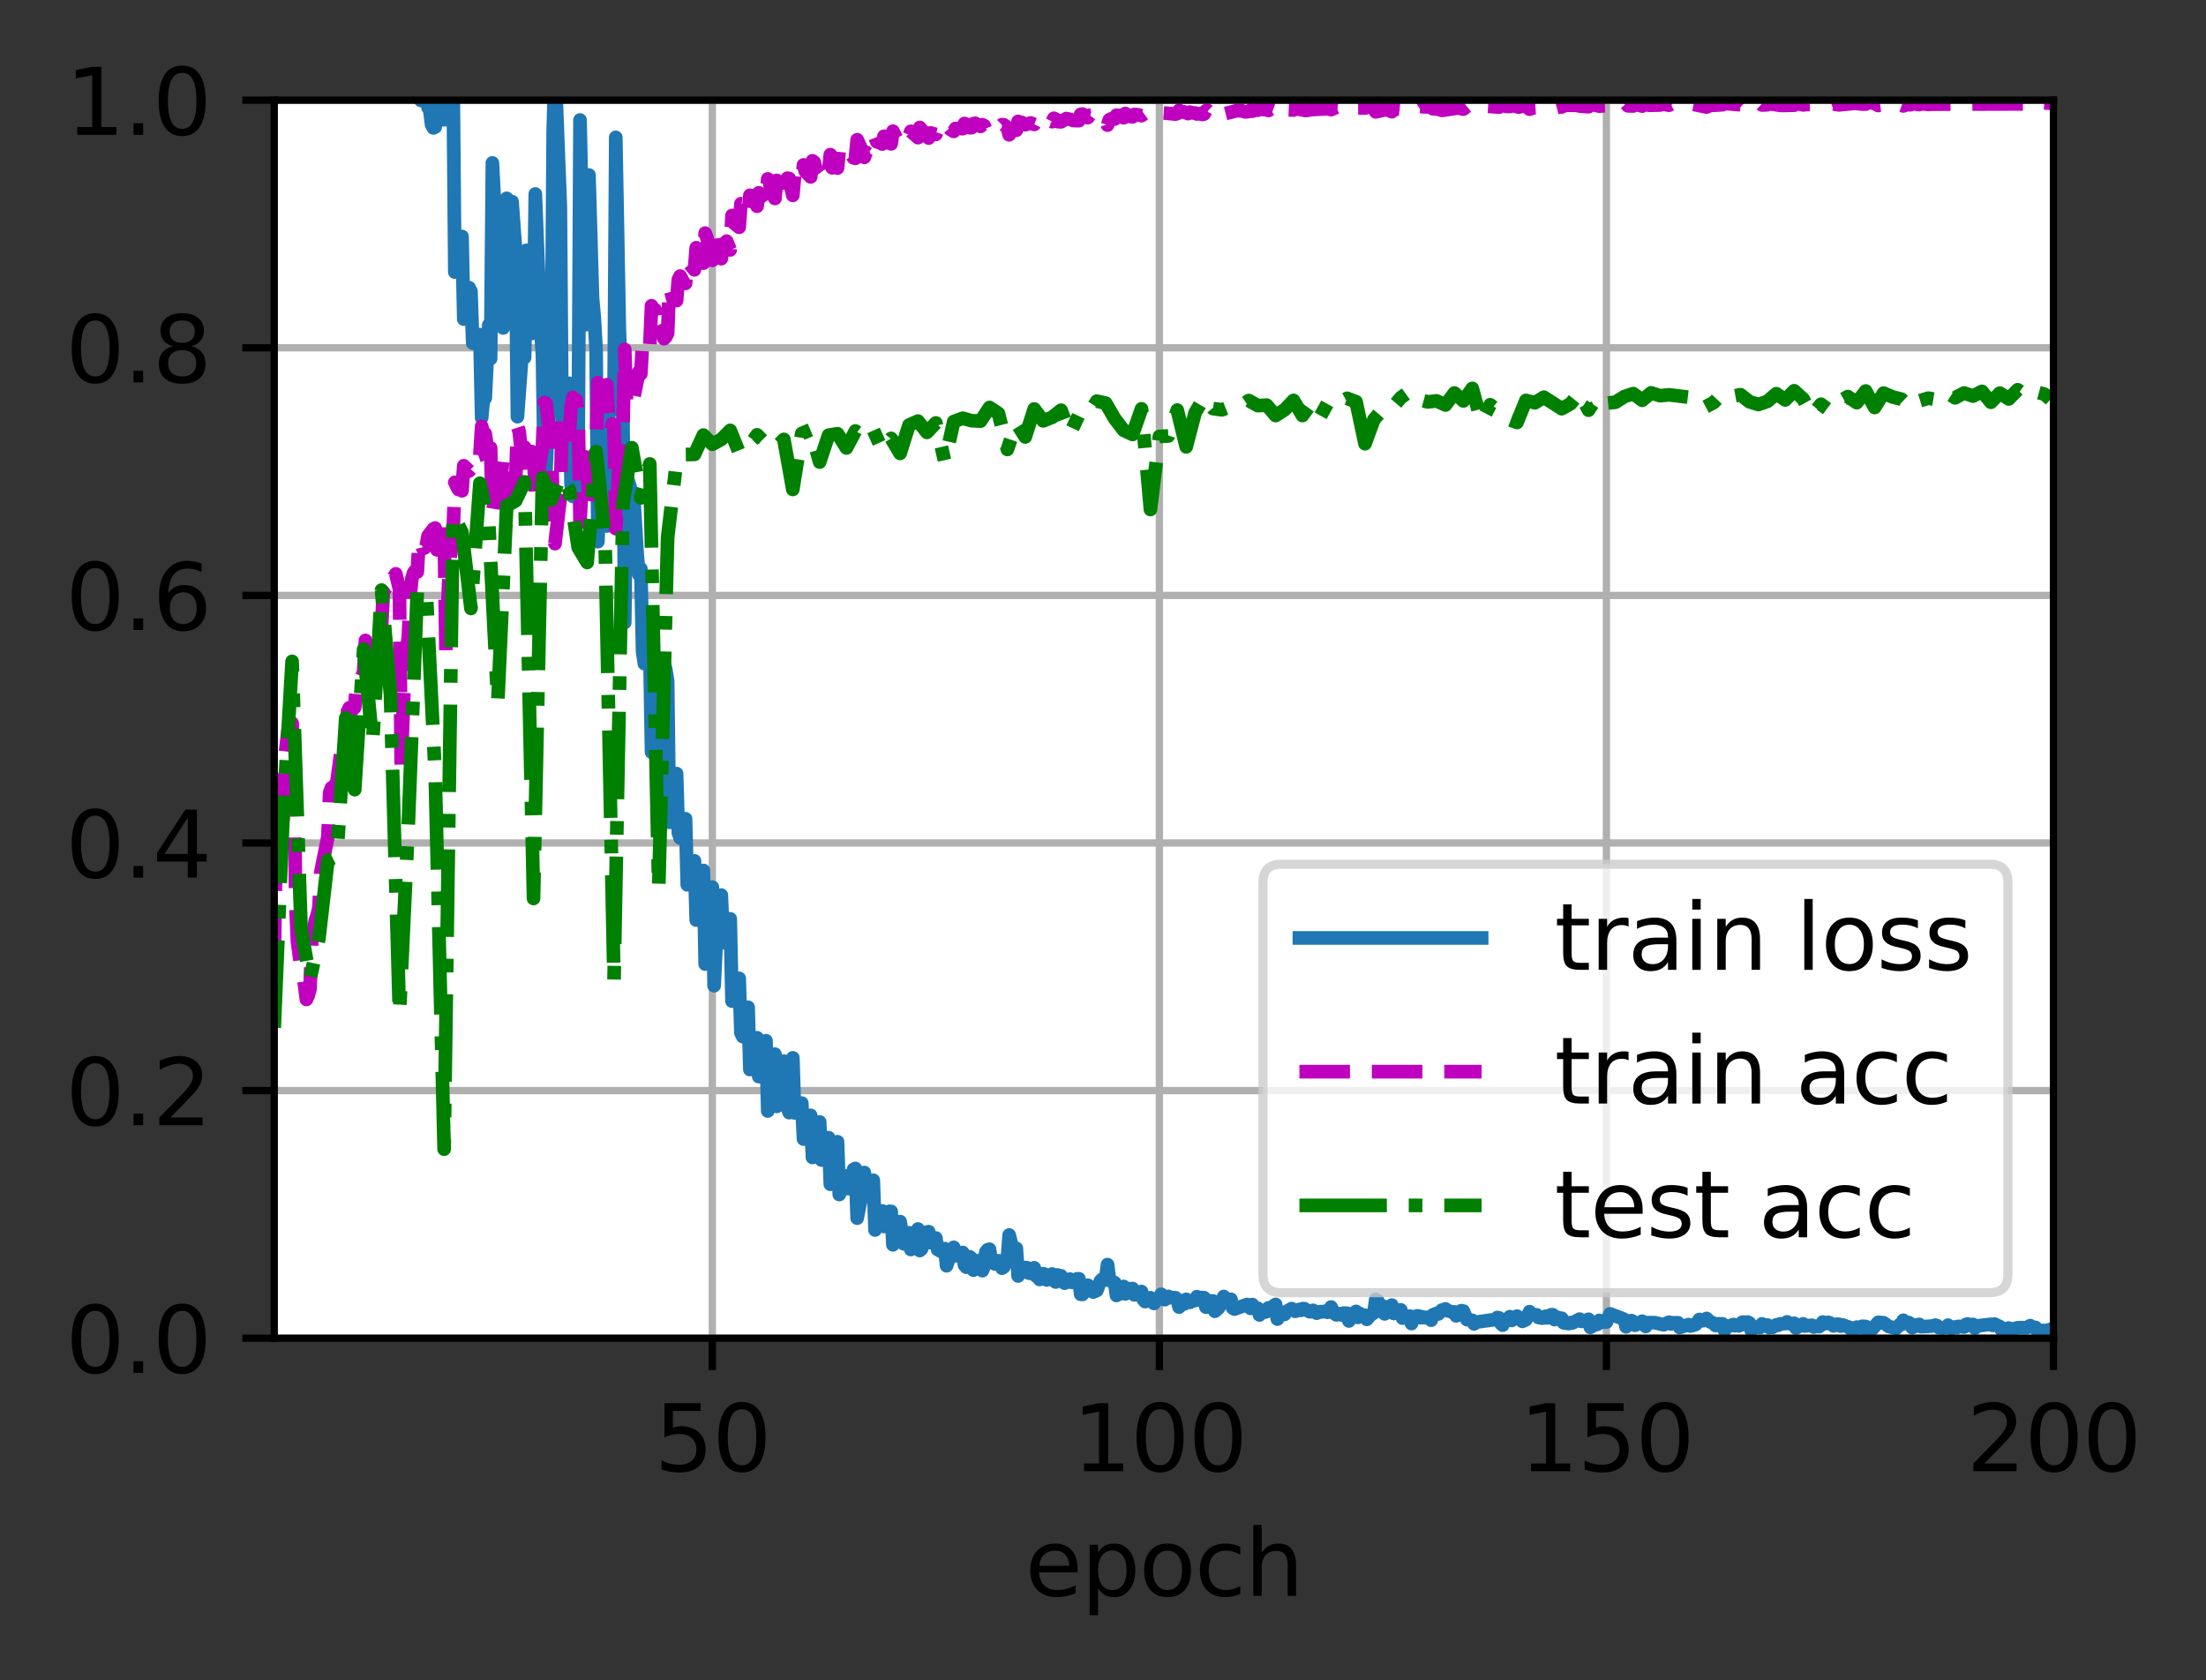 <?xml version="1.0" encoding="utf-8" standalone="no"?>
<!DOCTYPE svg PUBLIC "-//W3C//DTD SVG 1.1//EN"
  "http://www.w3.org/Graphics/SVG/1.1/DTD/svg11.dtd">
<svg height="184.455pt" version="1.1" viewBox="0 0 242.147 184.455" width="242.147pt" xmlns="http://www.w3.org/2000/svg" xmlns:xlink="http://www.w3.org/1999/xlink">
 <rect x="0" y="0" width="242.147" height="184.455" fill="#333333" stroke="none"/>
 <defs>
  <style type="text/css">*{stroke-linecap:butt;stroke-linejoin:round;}</style>
 </defs>
 <g id="figure_1">
  <g id="patch_1">
   <path d="M 0 184.455 
L 242.147 184.455 
L 242.147 -0 
L 0 -0 
z
" style="fill:none;"/>
  </g>
  <g id="axes_1">
   <g id="patch_2">
    <path d="M 30.103 146.899 
L 225.403 146.899 
L 225.403 10.999 
L 30.103 10.999 
z
" style="fill:#ffffff;"/>
   </g>
   <g id="matplotlib.axis_1">
    <g id="xtick_1">
     <g id="line2d_1">
      <path clip-path="url(#p882f1ff49f)" d="M 78.192 146.899 
L 78.192 10.999 
" style="fill:none;stroke:#b0b0b0;stroke-linecap:square;stroke-width:0.8;"/>
     </g>
     <g id="line2d_2">
      <defs>
       <path d="M 0 0 
L 0 3.5 
" id="m2cf44b570f" style="stroke:#000000;stroke-width:0.8;"/>
      </defs>
      <g>
       <use style="stroke:#000000;stroke-width:0.8;" x="78.192" xlink:href="#m2cf44b570f" y="146.899"/>
      </g>
     </g>
     <g id="text_1">
      <!-- 50 -->
      <g transform="translate(71.83 161.498)scale(0.1 -0.1)">
       <defs>
        <path d="M 691 4666 
L 3169 4666 
L 3169 4134 
L 1269 4134 
L 1269 2991 
Q 1406 3038 1543 3061 
Q 1681 3084 1819 3084 
Q 2600 3084 3056 2656 
Q 3513 2228 3513 1497 
Q 3513 744 3044 326 
Q 2575 -91 1722 -91 
Q 1428 -91 1123 -41 
Q 819 9 494 109 
L 494 744 
Q 775 591 1075 516 
Q 1375 441 1709 441 
Q 2250 441 2565 725 
Q 2881 1009 2881 1497 
Q 2881 1984 2565 2268 
Q 2250 2553 1709 2553 
Q 1456 2553 1204 2497 
Q 953 2441 691 2322 
L 691 4666 
z
" id="DejaVuSans-35" transform="scale(0.016)"/>
        <path d="M 2034 4250 
Q 1547 4250 1301 3770 
Q 1056 3291 1056 2328 
Q 1056 1369 1301 889 
Q 1547 409 2034 409 
Q 2525 409 2770 889 
Q 3016 1369 3016 2328 
Q 3016 3291 2770 3770 
Q 2525 4250 2034 4250 
z
M 2034 4750 
Q 2819 4750 3233 4129 
Q 3647 3509 3647 2328 
Q 3647 1150 3233 529 
Q 2819 -91 2034 -91 
Q 1250 -91 836 529 
Q 422 1150 422 2328 
Q 422 3509 836 4129 
Q 1250 4750 2034 4750 
z
" id="DejaVuSans-30" transform="scale(0.016)"/>
       </defs>
       <use xlink:href="#DejaVuSans-35"/>
       <use x="63.623" xlink:href="#DejaVuSans-30"/>
      </g>
     </g>
    </g>
    <g id="xtick_2">
     <g id="line2d_3">
      <path clip-path="url(#p882f1ff49f)" d="M 127.262 146.899 
L 127.262 10.999 
" style="fill:none;stroke:#b0b0b0;stroke-linecap:square;stroke-width:0.8;"/>
     </g>
     <g id="line2d_4">
      <g>
       <use style="stroke:#000000;stroke-width:0.8;" x="127.262" xlink:href="#m2cf44b570f" y="146.899"/>
      </g>
     </g>
     <g id="text_2">
      <!-- 100 -->
      <g transform="translate(117.719 161.498)scale(0.1 -0.1)">
       <defs>
        <path d="M 794 531 
L 1825 531 
L 1825 4091 
L 703 3866 
L 703 4441 
L 1819 4666 
L 2450 4666 
L 2450 531 
L 3481 531 
L 3481 0 
L 794 0 
L 794 531 
z
" id="DejaVuSans-31" transform="scale(0.016)"/>
       </defs>
       <use xlink:href="#DejaVuSans-31"/>
       <use x="63.623" xlink:href="#DejaVuSans-30"/>
       <use x="127.246" xlink:href="#DejaVuSans-30"/>
      </g>
     </g>
    </g>
    <g id="xtick_3">
     <g id="line2d_5">
      <path clip-path="url(#p882f1ff49f)" d="M 176.333 146.899 
L 176.333 10.999 
" style="fill:none;stroke:#b0b0b0;stroke-linecap:square;stroke-width:0.8;"/>
     </g>
     <g id="line2d_6">
      <g>
       <use style="stroke:#000000;stroke-width:0.8;" x="176.333" xlink:href="#m2cf44b570f" y="146.899"/>
      </g>
     </g>
     <g id="text_3">
      <!-- 150 -->
      <g transform="translate(166.789 161.498)scale(0.1 -0.1)">
       <use xlink:href="#DejaVuSans-31"/>
       <use x="63.623" xlink:href="#DejaVuSans-35"/>
       <use x="127.246" xlink:href="#DejaVuSans-30"/>
      </g>
     </g>
    </g>
    <g id="xtick_4">
     <g id="line2d_7">
      <path clip-path="url(#p882f1ff49f)" d="M 225.403 146.899 
L 225.403 10.999 
" style="fill:none;stroke:#b0b0b0;stroke-linecap:square;stroke-width:0.8;"/>
     </g>
     <g id="line2d_8">
      <g>
       <use style="stroke:#000000;stroke-width:0.8;" x="225.403" xlink:href="#m2cf44b570f" y="146.899"/>
      </g>
     </g>
     <g id="text_4">
      <!-- 200 -->
      <g transform="translate(215.859 161.498)scale(0.1 -0.1)">
       <defs>
        <path d="M 1228 531 
L 3431 531 
L 3431 0 
L 469 0 
L 469 531 
Q 828 903 1448 1529 
Q 2069 2156 2228 2338 
Q 2531 2678 2651 2914 
Q 2772 3150 2772 3378 
Q 2772 3750 2511 3984 
Q 2250 4219 1831 4219 
Q 1534 4219 1204 4116 
Q 875 4013 500 3803 
L 500 4441 
Q 881 4594 1212 4672 
Q 1544 4750 1819 4750 
Q 2544 4750 2975 4387 
Q 3406 4025 3406 3419 
Q 3406 3131 3298 2873 
Q 3191 2616 2906 2266 
Q 2828 2175 2409 1742 
Q 1991 1309 1228 531 
z
" id="DejaVuSans-32" transform="scale(0.016)"/>
       </defs>
       <use xlink:href="#DejaVuSans-32"/>
       <use x="63.623" xlink:href="#DejaVuSans-30"/>
       <use x="127.246" xlink:href="#DejaVuSans-30"/>
      </g>
     </g>
    </g>
    <g id="text_5">
     <!-- epoch -->
     <g transform="translate(112.525 175.176)scale(0.1 -0.1)">
      <defs>
       <path d="M 3597 1894 
L 3597 1613 
L 953 1613 
Q 991 1019 1311 708 
Q 1631 397 2203 397 
Q 2534 397 2845 478 
Q 3156 559 3463 722 
L 3463 178 
Q 3153 47 2828 -22 
Q 2503 -91 2169 -91 
Q 1331 -91 842 396 
Q 353 884 353 1716 
Q 353 2575 817 3079 
Q 1281 3584 2069 3584 
Q 2775 3584 3186 3129 
Q 3597 2675 3597 1894 
z
M 3022 2063 
Q 3016 2534 2758 2815 
Q 2500 3097 2075 3097 
Q 1594 3097 1305 2825 
Q 1016 2553 972 2059 
L 3022 2063 
z
" id="DejaVuSans-65" transform="scale(0.016)"/>
       <path d="M 1159 525 
L 1159 -1331 
L 581 -1331 
L 581 3500 
L 1159 3500 
L 1159 2969 
Q 1341 3281 1617 3432 
Q 1894 3584 2278 3584 
Q 2916 3584 3314 3078 
Q 3713 2572 3713 1747 
Q 3713 922 3314 415 
Q 2916 -91 2278 -91 
Q 1894 -91 1617 61 
Q 1341 213 1159 525 
z
M 3116 1747 
Q 3116 2381 2855 2742 
Q 2594 3103 2138 3103 
Q 1681 3103 1420 2742 
Q 1159 2381 1159 1747 
Q 1159 1113 1420 752 
Q 1681 391 2138 391 
Q 2594 391 2855 752 
Q 3116 1113 3116 1747 
z
" id="DejaVuSans-70" transform="scale(0.016)"/>
       <path d="M 1959 3097 
Q 1497 3097 1228 2736 
Q 959 2375 959 1747 
Q 959 1119 1226 758 
Q 1494 397 1959 397 
Q 2419 397 2687 759 
Q 2956 1122 2956 1747 
Q 2956 2369 2687 2733 
Q 2419 3097 1959 3097 
z
M 1959 3584 
Q 2709 3584 3137 3096 
Q 3566 2609 3566 1747 
Q 3566 888 3137 398 
Q 2709 -91 1959 -91 
Q 1206 -91 779 398 
Q 353 888 353 1747 
Q 353 2609 779 3096 
Q 1206 3584 1959 3584 
z
" id="DejaVuSans-6f" transform="scale(0.016)"/>
       <path d="M 3122 3366 
L 3122 2828 
Q 2878 2963 2633 3030 
Q 2388 3097 2138 3097 
Q 1578 3097 1268 2742 
Q 959 2388 959 1747 
Q 959 1106 1268 751 
Q 1578 397 2138 397 
Q 2388 397 2633 464 
Q 2878 531 3122 666 
L 3122 134 
Q 2881 22 2623 -34 
Q 2366 -91 2075 -91 
Q 1284 -91 818 406 
Q 353 903 353 1747 
Q 353 2603 823 3093 
Q 1294 3584 2113 3584 
Q 2378 3584 2631 3529 
Q 2884 3475 3122 3366 
z
" id="DejaVuSans-63" transform="scale(0.016)"/>
       <path d="M 3513 2113 
L 3513 0 
L 2938 0 
L 2938 2094 
Q 2938 2591 2744 2837 
Q 2550 3084 2163 3084 
Q 1697 3084 1428 2787 
Q 1159 2491 1159 1978 
L 1159 0 
L 581 0 
L 581 4863 
L 1159 4863 
L 1159 2956 
Q 1366 3272 1645 3428 
Q 1925 3584 2291 3584 
Q 2894 3584 3203 3211 
Q 3513 2838 3513 2113 
z
" id="DejaVuSans-68" transform="scale(0.016)"/>
      </defs>
      <use xlink:href="#DejaVuSans-65"/>
      <use x="61.523" xlink:href="#DejaVuSans-70"/>
      <use x="125" xlink:href="#DejaVuSans-6f"/>
      <use x="186.182" xlink:href="#DejaVuSans-63"/>
      <use x="241.162" xlink:href="#DejaVuSans-68"/>
     </g>
    </g>
   </g>
   <g id="matplotlib.axis_2">
    <g id="ytick_1">
     <g id="line2d_9">
      <path clip-path="url(#p882f1ff49f)" d="M 30.103 146.899 
L 225.403 146.899 
" style="fill:none;stroke:#b0b0b0;stroke-linecap:square;stroke-width:0.8;"/>
     </g>
     <g id="line2d_10">
      <defs>
       <path d="M 0 0 
L -3.5 0 
" id="m6bd135bf1e" style="stroke:#000000;stroke-width:0.8;"/>
      </defs>
      <g>
       <use style="stroke:#000000;stroke-width:0.8;" x="30.103" xlink:href="#m6bd135bf1e" y="146.899"/>
      </g>
     </g>
     <g id="text_6">
      <!-- 0.0 -->
      <g transform="translate(7.2 150.698)scale(0.1 -0.1)">
       <defs>
        <path d="M 684 794 
L 1344 794 
L 1344 0 
L 684 0 
L 684 794 
z
" id="DejaVuSans-2e" transform="scale(0.016)"/>
       </defs>
       <use xlink:href="#DejaVuSans-30"/>
       <use x="63.623" xlink:href="#DejaVuSans-2e"/>
       <use x="95.41" xlink:href="#DejaVuSans-30"/>
      </g>
     </g>
    </g>
    <g id="ytick_2">
     <g id="line2d_11">
      <path clip-path="url(#p882f1ff49f)" d="M 30.103 119.719 
L 225.403 119.719 
" style="fill:none;stroke:#b0b0b0;stroke-linecap:square;stroke-width:0.8;"/>
     </g>
     <g id="line2d_12">
      <g>
       <use style="stroke:#000000;stroke-width:0.8;" x="30.103" xlink:href="#m6bd135bf1e" y="119.719"/>
      </g>
     </g>
     <g id="text_7">
      <!-- 0.2 -->
      <g transform="translate(7.2 123.518)scale(0.1 -0.1)">
       <use xlink:href="#DejaVuSans-30"/>
       <use x="63.623" xlink:href="#DejaVuSans-2e"/>
       <use x="95.41" xlink:href="#DejaVuSans-32"/>
      </g>
     </g>
    </g>
    <g id="ytick_3">
     <g id="line2d_13">
      <path clip-path="url(#p882f1ff49f)" d="M 30.103 92.539 
L 225.403 92.539 
" style="fill:none;stroke:#b0b0b0;stroke-linecap:square;stroke-width:0.8;"/>
     </g>
     <g id="line2d_14">
      <g>
       <use style="stroke:#000000;stroke-width:0.8;" x="30.103" xlink:href="#m6bd135bf1e" y="92.539"/>
      </g>
     </g>
     <g id="text_8">
      <!-- 0.4 -->
      <g transform="translate(7.2 96.338)scale(0.1 -0.1)">
       <defs>
        <path d="M 2419 4116 
L 825 1625 
L 2419 1625 
L 2419 4116 
z
M 2253 4666 
L 3047 4666 
L 3047 1625 
L 3713 1625 
L 3713 1100 
L 3047 1100 
L 3047 0 
L 2419 0 
L 2419 1100 
L 313 1100 
L 313 1709 
L 2253 4666 
z
" id="DejaVuSans-34" transform="scale(0.016)"/>
       </defs>
       <use xlink:href="#DejaVuSans-30"/>
       <use x="63.623" xlink:href="#DejaVuSans-2e"/>
       <use x="95.41" xlink:href="#DejaVuSans-34"/>
      </g>
     </g>
    </g>
    <g id="ytick_4">
     <g id="line2d_15">
      <path clip-path="url(#p882f1ff49f)" d="M 30.103 65.359 
L 225.403 65.359 
" style="fill:none;stroke:#b0b0b0;stroke-linecap:square;stroke-width:0.8;"/>
     </g>
     <g id="line2d_16">
      <g>
       <use style="stroke:#000000;stroke-width:0.8;" x="30.103" xlink:href="#m6bd135bf1e" y="65.359"/>
      </g>
     </g>
     <g id="text_9">
      <!-- 0.6 -->
      <g transform="translate(7.2 69.158)scale(0.1 -0.1)">
       <defs>
        <path d="M 2113 2584 
Q 1688 2584 1439 2293 
Q 1191 2003 1191 1497 
Q 1191 994 1439 701 
Q 1688 409 2113 409 
Q 2538 409 2786 701 
Q 3034 994 3034 1497 
Q 3034 2003 2786 2293 
Q 2538 2584 2113 2584 
z
M 3366 4563 
L 3366 3988 
Q 3128 4100 2886 4159 
Q 2644 4219 2406 4219 
Q 1781 4219 1451 3797 
Q 1122 3375 1075 2522 
Q 1259 2794 1537 2939 
Q 1816 3084 2150 3084 
Q 2853 3084 3261 2657 
Q 3669 2231 3669 1497 
Q 3669 778 3244 343 
Q 2819 -91 2113 -91 
Q 1303 -91 875 529 
Q 447 1150 447 2328 
Q 447 3434 972 4092 
Q 1497 4750 2381 4750 
Q 2619 4750 2861 4703 
Q 3103 4656 3366 4563 
z
" id="DejaVuSans-36" transform="scale(0.016)"/>
       </defs>
       <use xlink:href="#DejaVuSans-30"/>
       <use x="63.623" xlink:href="#DejaVuSans-2e"/>
       <use x="95.41" xlink:href="#DejaVuSans-36"/>
      </g>
     </g>
    </g>
    <g id="ytick_5">
     <g id="line2d_17">
      <path clip-path="url(#p882f1ff49f)" d="M 30.103 38.179 
L 225.403 38.179 
" style="fill:none;stroke:#b0b0b0;stroke-linecap:square;stroke-width:0.8;"/>
     </g>
     <g id="line2d_18">
      <g>
       <use style="stroke:#000000;stroke-width:0.8;" x="30.103" xlink:href="#m6bd135bf1e" y="38.179"/>
      </g>
     </g>
     <g id="text_10">
      <!-- 0.8 -->
      <g transform="translate(7.2 41.978)scale(0.1 -0.1)">
       <defs>
        <path d="M 2034 2216 
Q 1584 2216 1326 1975 
Q 1069 1734 1069 1313 
Q 1069 891 1326 650 
Q 1584 409 2034 409 
Q 2484 409 2743 651 
Q 3003 894 3003 1313 
Q 3003 1734 2745 1975 
Q 2488 2216 2034 2216 
z
M 1403 2484 
Q 997 2584 770 2862 
Q 544 3141 544 3541 
Q 544 4100 942 4425 
Q 1341 4750 2034 4750 
Q 2731 4750 3128 4425 
Q 3525 4100 3525 3541 
Q 3525 3141 3298 2862 
Q 3072 2584 2669 2484 
Q 3125 2378 3379 2068 
Q 3634 1759 3634 1313 
Q 3634 634 3220 271 
Q 2806 -91 2034 -91 
Q 1263 -91 848 271 
Q 434 634 434 1313 
Q 434 1759 690 2068 
Q 947 2378 1403 2484 
z
M 1172 3481 
Q 1172 3119 1398 2916 
Q 1625 2713 2034 2713 
Q 2441 2713 2670 2916 
Q 2900 3119 2900 3481 
Q 2900 3844 2670 4047 
Q 2441 4250 2034 4250 
Q 1625 4250 1398 4047 
Q 1172 3844 1172 3481 
z
" id="DejaVuSans-38" transform="scale(0.016)"/>
       </defs>
       <use xlink:href="#DejaVuSans-30"/>
       <use x="63.623" xlink:href="#DejaVuSans-2e"/>
       <use x="95.41" xlink:href="#DejaVuSans-38"/>
      </g>
     </g>
    </g>
    <g id="ytick_6">
     <g id="line2d_19">
      <path clip-path="url(#p882f1ff49f)" d="M 30.103 10.999 
L 225.403 10.999 
" style="fill:none;stroke:#b0b0b0;stroke-linecap:square;stroke-width:0.8;"/>
     </g>
     <g id="line2d_20">
      <g>
       <use style="stroke:#000000;stroke-width:0.8;" x="30.103" xlink:href="#m6bd135bf1e" y="10.999"/>
      </g>
     </g>
     <g id="text_11">
      <!-- 1.0 -->
      <g transform="translate(7.2 14.798)scale(0.1 -0.1)">
       <use xlink:href="#DejaVuSans-31"/>
       <use x="63.623" xlink:href="#DejaVuSans-2e"/>
       <use x="95.41" xlink:href="#DejaVuSans-30"/>
      </g>
     </g>
    </g>
   </g>
   <g id="line2d_21">
    <path clip-path="url(#p882f1ff49f)" d="M 43.011 -1 
L 43.057 0.37 
L 43.253 0.408 
L 43.449 1.11 
L 43.659 -1 
M 45.276 -1 
L 45.607 1.775 
L 45.806 1.097 
L 46.001 10.48 
L 46.197 11.024 
L 46.393 7.996 
L 46.787 8.913 
L 46.983 11.799 
L 47.179 12.082 
L 47.374 13.672 
L 47.57 14.041 
L 47.768 13.949 
L 47.964 6.394 
L 48.356 9.363 
L 48.747 13.152 
L 48.75 13.121 
L 48.805 -1 
M 49.397 -1 
L 49.731 7.996 
L 49.927 29.863 
L 50.319 26.52 
L 50.514 26.456 
L 50.71 25.958 
L 50.713 25.969 
L 50.908 35.03 
L 51.3 31.87 
L 51.496 31.581 
L 51.692 32.049 
L 51.694 31.972 
L 51.89 37.665 
L 52.086 37.657 
L 52.673 36.734 
L 52.675 36.745 
L 52.871 45.865 
L 53.067 43.695 
L 53.263 43.707 
L 53.657 35.671 
L 53.853 39.366 
L 54.048 17.887 
L 54.44 25.36 
L 54.636 25.387 
L 54.638 25.333 
L 54.834 25.876 
L 55.226 35.997 
L 55.421 25.504 
L 55.617 21.771 
L 55.62 21.782 
L 55.815 26.365 
L 56.011 26.087 
L 56.207 22.133 
L 56.601 27.573 
L 56.797 45.741 
L 57.384 37.742 
L 57.58 39.263 
L 57.583 39.25 
L 57.778 27.48 
L 58.366 36.606 
L 58.564 35.595 
L 58.76 21.293 
L 59.347 36.003 
L 59.545 38.99 
L 59.741 51.934 
L 59.937 51.491 
L 60.328 42.37 
L 60.527 41.278 
L 60.723 14.361 
L 60.918 7.434 
L 61.506 22.685 
L 61.508 22.679 
L 61.704 48.185 
L 61.9 47.624 
L 62.095 46.308 
L 62.291 42.925 
L 62.49 42.079 
L 62.685 53.186 
L 62.881 54.49 
L 63.077 53.636 
L 63.273 53.527 
L 63.471 48.065 
L 63.667 13.174 
L 64.058 31.061 
L 64.254 35.646 
L 64.452 30.335 
L 64.648 19.212 
L 65.04 32.717 
L 65.235 34.903 
L 65.434 38.404 
L 65.63 59.457 
L 65.825 53.534 
L 66.021 54.703 
L 66.415 52.324 
L 66.611 57.741 
L 66.807 45.993 
L 67.003 42.364 
L 67.198 45.002 
L 67.397 44.288 
L 67.592 15.081 
L 67.984 36.206 
L 68.378 45.46 
L 68.574 68.345 
L 68.77 52.197 
L 69.161 53.433 
L 69.357 55.621 
L 69.359 55.609 
L 69.555 54.463 
L 69.947 60.926 
L 70.143 63.093 
L 70.341 62.428 
L 70.537 71.523 
L 70.732 72.846 
L 71.124 71.404 
L 71.322 71.068 
L 71.518 82.561 
L 71.714 82.119 
L 71.91 82.2 
L 72.105 79.235 
L 72.304 77.956 
L 72.499 73.266 
L 72.695 75.976 
L 72.891 72.767 
L 73.087 73.523 
L 73.283 74.761 
L 73.285 74.758 
L 73.481 90.267 
L 74.068 86.023 
L 74.266 84.923 
L 74.462 91.406 
L 74.658 91.991 
L 75.05 90.242 
L 75.248 89.876 
L 75.444 97.128 
L 76.229 94.5 
L 76.425 100.999 
L 76.621 99.99 
L 77.211 95.555 
L 77.406 105.825 
L 77.602 104.457 
L 77.994 98.131 
L 78.192 97.384 
L 78.388 108.207 
L 78.779 100.325 
L 78.975 99.566 
L 79.173 98.256 
L 79.369 102.683 
L 79.565 102.787 
L 79.761 103.573 
L 80.152 100.863 
L 80.155 100.885 
L 80.351 109.896 
L 80.546 108.448 
L 81.136 107.397 
L 81.332 113.396 
L 81.528 113.789 
L 82.118 110.571 
L 82.313 117.405 
L 82.509 116.761 
L 82.901 114.632 
L 83.099 113.921 
L 83.295 118.186 
L 84.081 114.249 
L 84.276 121.957 
L 84.472 120.552 
L 84.668 117.503 
L 85.062 115.719 
L 85.258 121.452 
L 85.649 116.734 
L 85.845 117.083 
L 86.041 116.488 
L 86.043 116.502 
L 86.239 121.09 
L 86.631 122.138 
L 86.826 117.836 
L 87.025 116.124 
L 87.221 122.163 
L 87.808 122.059 
L 88.006 121.091 
L 88.202 125.036 
L 88.398 123.861 
L 88.985 122.44 
L 88.988 122.445 
L 89.183 127.056 
L 89.379 126.914 
L 89.575 124.764 
L 89.969 123.164 
L 90.165 127.337 
L 90.752 125.154 
L 90.95 124.888 
L 91.146 129.997 
L 91.342 125.42 
L 91.538 125.637 
L 91.932 125.334 
L 92.128 131.124 
L 92.913 129.091 
L 93.109 130.476 
L 93.305 130.29 
L 93.696 128.364 
L 93.892 128.266 
L 93.895 128.275 
L 94.09 133.719 
L 94.678 130.7 
L 94.876 128.715 
L 95.072 130.697 
L 95.268 130.101 
L 95.463 130.206 
L 95.659 130.034 
L 95.857 129.564 
L 96.053 135.019 
L 96.249 133.979 
L 96.839 132.929 
L 97.035 134.632 
L 97.622 132.97 
L 97.82 132.98 
L 98.016 136.645 
L 98.212 135.104 
L 98.603 134.152 
L 98.802 134.102 
L 99.193 136.532 
L 99.783 135.327 
L 99.979 137.161 
L 100.37 135.808 
L 100.764 134.916 
L 100.96 137.275 
L 101.156 137.106 
L 101.352 136.026 
L 101.548 135.823 
L 101.746 135.248 
L 101.942 135.208 
L 102.137 136.418 
L 102.727 135.901 
L 102.923 137.161 
L 103.315 137.377 
L 103.709 137.07 
L 103.904 138.945 
L 104.296 137.756 
L 104.69 136.927 
L 104.886 137.851 
L 105.082 137.567 
L 105.277 137.717 
L 105.671 137.492 
L 105.867 138.868 
L 106.063 139.099 
L 106.455 137.965 
L 106.653 138.141 
L 106.849 139.426 
L 107.436 138.793 
L 107.634 138.314 
L 107.83 139.485 
L 108.026 139.013 
L 108.222 137.42 
L 108.417 137.185 
L 108.616 137.133 
L 108.811 138.505 
L 109.203 138.748 
L 109.597 138.398 
L 109.989 139.214 
L 110.184 139.076 
L 110.579 138.127 
L 110.774 135.571 
L 111.166 137.112 
L 111.56 137.032 
L 111.756 140.065 
L 111.951 139.55 
L 112.147 139.672 
L 112.541 139.139 
L 112.737 139.161 
L 112.933 139.754 
L 113.129 139.773 
L 113.52 139.171 
L 113.523 139.178 
L 113.719 140.075 
L 113.914 140.098 
L 114.11 140.449 
L 114.306 139.981 
L 114.504 139.819 
L 114.7 139.889 
L 114.896 140.504 
L 115.287 140.097 
L 115.486 139.855 
L 115.681 140.552 
L 115.877 140.731 
L 116.073 139.959 
L 116.464 140.077 
L 116.467 140.052 
L 116.859 140.855 
L 117.054 140.685 
L 117.25 140.731 
L 117.448 140.412 
L 117.644 140.761 
L 118.231 140.385 
L 118.43 140.374 
L 118.626 142.075 
L 118.821 142.089 
L 119.411 141.086 
L 119.607 141.694 
L 119.803 141.706 
L 119.999 141.83 
L 120.39 141.658 
L 120.393 141.663 
L 120.784 140.623 
L 120.98 140.431 
L 121.176 140.544 
L 121.374 140.372 
L 121.57 138.818 
L 121.766 140.315 
L 121.961 140.649 
L 122.355 140.799 
L 122.551 142.204 
L 122.747 142.049 
L 122.943 142.042 
L 123.337 141.221 
L 123.533 142.029 
L 123.728 141.583 
L 123.924 141.464 
L 124.12 141.556 
L 124.318 141.449 
L 124.514 142.14 
L 124.71 142.121 
L 125.297 141.775 
L 125.3 141.78 
L 125.495 142.646 
L 125.691 142.878 
L 125.887 142.694 
L 126.083 142.765 
L 126.281 142.46 
L 126.477 142.67 
L 126.673 143.082 
L 126.868 142.771 
L 127.262 142.577 
L 127.458 142.073 
L 127.85 142.67 
L 128.244 142.31 
L 128.44 142.455 
L 129.027 142.456 
L 129.225 142.617 
L 129.421 143.484 
L 129.617 143.119 
L 129.813 143.192 
L 130.008 143.125 
L 130.207 142.635 
L 130.598 142.967 
L 130.99 142.771 
L 131.188 142.763 
L 131.384 142.345 
L 131.58 142.679 
L 131.775 142.431 
L 132.169 142.45 
L 132.365 143.478 
L 132.561 143.473 
L 132.757 142.798 
L 133.151 142.811 
L 133.347 143.939 
L 133.738 143.616 
L 134.132 142.997 
L 134.328 142.323 
L 134.524 142.622 
L 135.114 142.629 
L 135.309 143.585 
L 135.505 143.7 
L 136.878 143.2 
L 137.076 143.25 
L 137.272 143.623 
L 137.468 143.211 
L 137.86 143.66 
L 138.058 143.612 
L 138.254 144.345 
L 138.449 144.036 
L 138.645 143.944 
L 138.841 144.029 
L 139.039 143.98 
L 139.235 143.572 
L 139.431 143.893 
L 139.822 143.329 
L 140.021 143.192 
L 140.216 144.797 
L 140.608 144.177 
L 141.002 144.287 
L 141.198 143.98 
L 141.785 143.651 
L 142.179 143.946 
L 142.571 143.753 
L 142.767 143.844 
L 142.965 143.659 
L 143.161 143.654 
L 143.748 143.992 
L 143.946 143.992 
L 144.142 143.844 
L 144.534 144.15 
L 144.928 143.981 
L 145.124 144.011 
L 145.515 143.928 
L 145.711 144.056 
L 145.909 143.967 
L 146.105 143.478 
L 146.496 144.207 
L 146.692 144.333 
L 147.086 144.212 
L 147.282 144.354 
L 147.478 144.144 
L 147.872 144.161 
L 148.068 145.007 
L 148.655 144.103 
L 148.853 143.959 
L 149.049 144.613 
L 149.245 144.177 
L 149.441 144.428 
L 149.835 144.376 
L 150.031 144.826 
L 150.422 144.367 
L 150.816 144.12 
L 151.012 142.653 
L 151.208 142.765 
L 151.404 143.293 
L 151.599 143.277 
L 151.795 143.401 
L 151.798 143.381 
L 151.993 144.227 
L 152.779 143.265 
L 152.975 144.178 
L 153.171 143.911 
L 153.76 143.795 
L 153.956 144.692 
L 154.742 144.471 
L 154.938 145.288 
L 155.133 144.77 
L 155.525 144.449 
L 155.723 144.461 
L 155.919 144.649 
L 156.115 144.551 
L 156.311 144.641 
L 156.705 144.604 
L 157.096 144.919 
L 157.292 144.338 
L 157.686 144.177 
L 157.882 144.236 
L 158.273 143.813 
L 158.469 143.81 
L 158.667 143.683 
L 158.863 143.874 
L 159.255 143.97 
L 159.451 144.079 
L 159.649 144.01 
L 159.845 144.444 
L 160.04 144.348 
L 160.236 143.958 
L 160.432 143.872 
L 160.63 143.919 
L 161.022 144.855 
L 161.612 144.942 
L 161.807 145.324 
L 162.003 145.141 
L 164.162 144.84 
L 164.358 144.63 
L 164.556 144.669 
L 164.752 145.288 
L 164.947 145.469 
L 165.143 145.036 
L 165.537 144.786 
L 165.733 144.535 
L 165.929 144.947 
L 166.32 144.691 
L 166.519 144.48 
L 167.106 145.048 
L 167.5 144.868 
L 167.892 143.989 
L 168.087 144.278 
L 168.677 144.337 
L 168.873 144.619 
L 169.265 144.696 
L 169.463 144.655 
L 169.659 144.491 
L 169.854 144.663 
L 170.05 144.582 
L 170.246 144.328 
L 170.444 144.325 
L 170.64 144.857 
L 170.836 144.564 
L 171.227 144.702 
L 171.426 144.709 
L 171.622 145.202 
L 172.209 145.296 
L 172.407 145.182 
L 172.603 145.225 
L 173.389 144.806 
L 173.584 145.049 
L 173.976 144.993 
L 174.37 144.823 
L 174.566 145.702 
L 174.957 145.479 
L 175.351 145.37 
L 175.547 144.949 
L 175.743 145.151 
L 176.333 145.133 
L 176.724 144.228 
L 177.902 144.67 
L 178.296 144.84 
L 178.491 145.646 
L 178.687 145.068 
L 179.079 144.968 
L 179.277 145.073 
L 179.473 145.482 
L 180.06 145.209 
L 180.258 145.036 
L 180.65 145.61 
L 180.846 145.194 
L 181.631 145.19 
L 182.613 145.426 
L 183.203 145.141 
L 183.398 145.334 
L 183.594 145.211 
L 184.184 145.208 
L 184.38 145.726 
L 185.361 145.406 
L 185.557 145.566 
L 185.949 145.466 
L 186.147 145.383 
L 186.538 144.844 
L 186.93 144.979 
L 187.324 144.732 
L 187.716 145.108 
L 188.11 145.252 
L 188.305 145.501 
L 188.501 145.48 
L 188.697 145.323 
L 189.091 145.333 
L 189.287 146.035 
L 189.483 145.725 
L 190.268 145.395 
L 190.464 145.527 
L 190.66 145.467 
L 190.856 145.545 
L 191.054 145.467 
L 191.25 145.141 
L 191.445 145.139 
L 191.641 145.294 
L 191.837 145.126 
L 192.035 145.231 
L 192.231 146.055 
L 192.427 145.645 
L 193.212 145.718 
L 193.408 145.328 
L 193.604 145.534 
L 193.998 145.452 
L 194.194 145.725 
L 194.585 145.702 
L 194.98 145.435 
L 195.175 145.485 
L 195.371 145.334 
L 195.763 145.309 
L 195.961 145.294 
L 196.157 145.107 
L 196.548 145.34 
L 196.942 145.26 
L 197.138 145.793 
L 197.924 145.326 
L 198.12 145.564 
L 198.511 145.518 
L 198.905 145.481 
L 199.101 145.678 
L 199.297 145.579 
L 199.688 145.625 
L 199.887 145.481 
L 200.082 145.127 
L 200.278 145.292 
L 200.474 145.288 
L 200.67 145.161 
L 200.868 145.217 
L 201.26 145.552 
L 201.651 145.361 
L 201.849 145.369 
L 202.045 145.575 
L 202.241 145.44 
L 203.027 145.718 
L 203.222 145.984 
L 203.418 145.949 
L 203.812 145.683 
L 204.008 145.782 
L 204.4 145.593 
L 204.794 145.613 
L 204.989 146.238 
L 205.381 146.045 
L 206.167 145.158 
L 206.756 145.205 
L 207.344 145.618 
L 208.129 145.829 
L 208.521 145.416 
L 208.719 145.395 
L 208.915 144.933 
L 209.111 145.251 
L 209.307 145.284 
L 209.502 145.176 
L 209.701 145.3 
L 209.896 145.741 
L 210.484 145.422 
L 210.682 145.394 
L 210.878 145.641 
L 212.055 145.572 
L 212.447 145.467 
L 212.645 145.534 
L 212.841 145.754 
L 213.232 145.783 
L 213.626 145.731 
L 213.822 145.469 
L 214.018 145.799 
L 214.214 145.844 
L 214.608 145.661 
L 214.803 145.735 
L 214.999 145.6 
L 215.589 145.675 
L 215.785 145.398 
L 215.981 145.34 
L 216.372 145.479 
L 216.57 145.39 
L 216.766 145.803 
L 217.158 145.53 
L 218.533 145.376 
L 218.729 145.497 
L 218.925 145.345 
L 219.515 145.626 
L 219.71 146.006 
L 220.496 145.786 
L 220.692 145.958 
L 221.477 145.753 
L 221.869 145.74 
L 222.459 145.748 
L 222.85 145.522 
L 223.046 145.673 
L 223.44 145.719 
L 223.636 146.089 
L 224.028 146.048 
L 224.617 146.061 
L 225.403 145.834 
L 225.403 145.834 
" style="fill:none;stroke:#1f77b4;stroke-linecap:square;stroke-width:1.5;"/>
   </g>
   <g id="line2d_22">
    <path clip-path="url(#p882f1ff49f)" d="M 30.101 105.751 
L 30.103 105.741 
L 30.299 93.037 
L 30.495 92.929 
L 30.69 93.096 
L 31.082 89.735 
L 31.085 89.742 
L 31.28 83.033 
L 31.672 79.73 
L 31.868 79.694 
L 32.063 79.382 
L 32.066 79.392 
L 32.262 83.509 
L 32.457 99.006 
L 32.653 103.373 
L 33.047 106.292 
L 33.243 106.717 
L 33.635 109.707 
L 33.83 109.29 
L 34.029 108.57 
L 34.225 103.246 
L 34.616 101.032 
L 34.812 100.493 
L 35.01 99.614 
L 35.206 95.801 
L 35.992 91.862 
L 36.187 87.007 
L 36.383 86.483 
L 36.579 86.467 
L 36.97 85.872 
L 36.973 85.886 
L 37.365 82.978 
L 37.56 82.289 
L 37.952 81.843 
L 37.954 81.852 
L 38.15 78.092 
L 38.346 77.697 
L 38.542 78.074 
L 38.936 77.661 
L 39.132 75.043 
L 39.327 75.186 
L 39.917 73.769 
L 40.113 70.306 
L 40.505 71.331 
L 40.7 71.708 
L 40.896 71.773 
L 40.899 71.766 
L 41.29 70.959 
L 41.877 68.939 
L 41.88 68.944 
L 42.076 64.97 
L 42.272 65.337 
L 42.663 65.596 
L 42.861 65.185 
L 43.057 63.595 
L 43.449 62.996 
L 43.843 64.636 
L 44.039 83.972 
L 44.43 73.246 
L 44.824 69.849 
L 45.02 65.378 
L 45.216 63.479 
L 45.412 62.851 
L 45.607 62.625 
L 45.806 62.783 
L 46.001 59.321 
L 46.197 59.307 
L 46.393 60.17 
L 46.589 60.162 
L 46.787 59.942 
L 46.983 58.831 
L 47.57 58.069 
L 47.766 57.968 
L 47.768 57.993 
L 47.964 60.356 
L 48.747 57.846 
L 48.75 57.847 
L 48.946 71.449 
L 49.337 61.739 
L 49.731 58.67 
L 49.927 52.951 
L 50.319 53.727 
L 50.514 53.631 
L 50.713 53.873 
L 50.908 51.127 
L 51.496 51.702 
L 51.692 51.489 
L 51.694 51.525 
L 51.89 49.915 
L 52.086 49.895 
L 52.281 50.092 
L 52.675 49.964 
L 52.871 46.798 
L 53.067 47.567 
L 53.263 47.606 
L 53.657 50.296 
L 53.853 49.167 
L 54.048 56.354 
L 54.44 53.931 
L 54.636 53.822 
L 54.638 53.838 
L 54.834 53.863 
L 55.226 50.256 
L 55.421 53.659 
L 55.62 55.085 
L 55.815 52.502 
L 56.011 53.271 
L 56.207 54.729 
L 56.601 52.949 
L 56.797 46.785 
L 56.993 47.39 
L 57.188 49.235 
L 57.384 49.463 
L 57.583 49.084 
L 57.778 52.284 
L 57.974 51.46 
L 58.17 50.029 
L 58.366 49.572 
L 58.564 49.902 
L 58.76 54.353 
L 59.151 51.531 
L 59.545 49.008 
L 59.741 44.198 
L 59.937 44.273 
L 60.328 47.503 
L 60.527 47.953 
L 60.723 56.871 
L 60.918 59.675 
L 61.508 54.601 
L 61.704 45.9 
L 62.095 46.431 
L 62.291 47.496 
L 62.49 47.738 
L 62.685 44.579 
L 62.881 43.62 
L 63.077 43.858 
L 63.273 43.919 
L 63.471 45.749 
L 63.667 57.361 
L 63.863 53.414 
L 64.254 50.154 
L 64.452 51.769 
L 64.648 55.796 
L 65.04 51.217 
L 65.434 49.293 
L 65.63 42.02 
L 65.825 43.742 
L 66.021 43.341 
L 66.217 44.004 
L 66.415 44.284 
L 66.611 42.238 
L 66.807 46.124 
L 67.003 47.415 
L 67.198 46.546 
L 67.397 46.738 
L 67.592 58.028 
L 67.984 50.215 
L 68.378 46.994 
L 68.574 38.359 
L 68.77 44.055 
L 68.965 43.781 
L 69.161 43.756 
L 69.357 43.055 
L 69.359 43.063 
L 69.555 43.708 
L 70.143 40.795 
L 70.341 41.047 
L 70.537 37.61 
L 70.732 37.481 
L 70.928 37.887 
L 71.322 38.109 
L 71.518 33.568 
L 71.714 33.996 
L 71.91 34.008 
L 72.499 36.916 
L 72.695 36.297 
L 72.891 37.179 
L 73.087 36.981 
L 73.283 36.595 
L 73.285 36.597 
L 73.481 31.43 
L 73.872 32.851 
L 74.068 32.819 
L 74.266 32.996 
L 74.462 30.682 
L 74.658 30.308 
L 75.05 31.005 
L 75.248 31.107 
L 75.444 28.667 
L 76.229 29.618 
L 76.425 27.197 
L 76.621 27.49 
L 77.211 28.884 
L 77.406 25.591 
L 77.602 26.108 
L 77.994 28.143 
L 78.192 28.579 
L 78.388 25.196 
L 78.779 27.742 
L 78.975 27.97 
L 79.173 28.394 
L 79.369 26.993 
L 79.761 26.471 
L 80.152 27.431 
L 80.155 27.424 
L 80.351 23.658 
L 80.546 24.468 
L 81.136 24.948 
L 81.332 22.365 
L 81.528 22.385 
L 82.118 23.684 
L 82.313 21.439 
L 82.509 21.644 
L 83.099 22.64 
L 83.295 21.167 
L 83.491 21.385 
L 83.882 22.093 
L 84.081 22.366 
L 84.276 19.643 
L 84.472 19.969 
L 84.668 21.149 
L 85.062 21.787 
L 85.258 19.806 
L 85.649 21.489 
L 85.845 21.439 
L 86.041 21.695 
L 86.043 21.689 
L 86.239 19.874 
L 86.435 19.561 
L 86.631 19.606 
L 87.025 21.442 
L 87.221 19.33 
L 87.808 19.503 
L 88.006 19.941 
L 88.202 18.105 
L 88.398 18.806 
L 88.985 19.419 
L 88.988 19.417 
L 89.183 17.655 
L 89.379 17.805 
L 89.575 18.654 
L 89.969 19.172 
L 90.165 18.064 
L 90.556 18.363 
L 90.95 18.77 
L 91.146 16.975 
L 91.342 18.418 
L 91.733 18.373 
L 91.932 18.447 
L 92.128 16.458 
L 92.913 17.213 
L 93.109 16.784 
L 93.305 16.73 
L 93.696 17.332 
L 93.895 17.378 
L 94.09 15.341 
L 94.678 16.624 
L 94.876 17.272 
L 95.072 16.716 
L 95.268 16.859 
L 95.659 16.835 
L 95.857 16.919 
L 96.053 15.083 
L 96.249 15.566 
L 96.641 15.688 
L 96.839 15.81 
L 97.035 14.96 
L 97.426 15.623 
L 97.82 15.788 
L 98.016 14.402 
L 98.408 15.169 
L 98.603 15.379 
L 98.802 15.372 
L 99.193 14.416 
L 99.783 14.957 
L 99.979 14.416 
L 100.764 15.109 
L 100.96 13.994 
L 101.942 15.151 
L 102.137 14.593 
L 102.727 14.753 
L 102.923 14.184 
L 103.119 14.286 
L 103.315 14.189 
L 103.709 14.38 
L 103.904 13.722 
L 104.296 14.184 
L 104.69 14.424 
L 104.886 14.103 
L 105.277 14.098 
L 105.671 14.125 
L 105.867 13.558 
L 106.259 13.74 
L 106.455 14.021 
L 106.653 14.013 
L 106.849 13.572 
L 107.044 13.531 
L 107.634 13.875 
L 107.83 13.694 
L 108.026 13.79 
L 108.222 14.243 
L 108.616 14.261 
L 108.811 13.681 
L 109.007 13.79 
L 109.399 13.759 
L 109.793 13.871 
L 109.989 13.681 
L 110.184 13.699 
L 110.579 14 
L 110.774 14.797 
L 111.166 14.275 
L 111.56 14.296 
L 111.756 13.327 
L 111.951 13.463 
L 112.147 13.44 
L 112.541 13.69 
L 113.129 13.495 
L 113.523 13.657 
L 113.719 13.272 
L 113.914 13.34 
L 114.11 13.2 
L 114.504 13.399 
L 114.896 13.089 
L 115.486 13.356 
L 115.681 12.987 
L 115.877 13.075 
L 116.073 13.345 
L 116.467 13.377 
L 117.054 13.014 
L 117.448 13.108 
L 117.84 13.232 
L 118.43 13.247 
L 118.626 12.551 
L 118.821 12.524 
L 119.411 12.915 
L 119.607 12.646 
L 120.393 12.676 
L 120.784 13.068 
L 121.374 13.119 
L 121.57 13.735 
L 121.766 13.157 
L 121.961 13.05 
L 122.355 13.07 
L 122.551 12.646 
L 122.747 12.721 
L 122.943 12.66 
L 123.337 12.924 
L 123.533 12.456 
L 123.924 12.76 
L 124.318 12.826 
L 124.514 12.565 
L 124.906 12.601 
L 125.3 12.695 
L 125.691 12.408 
L 125.887 12.478 
L 126.083 12.425 
L 126.281 12.535 
L 126.477 12.428 
L 126.673 12.183 
L 127.064 12.326 
L 127.458 12.388 
L 128.046 12.425 
L 129.027 12.524 
L 129.225 12.456 
L 129.421 12.115 
L 129.617 12.299 
L 130.008 12.286 
L 130.402 12.469 
L 130.598 12.306 
L 130.99 12.408 
L 131.188 12.399 
L 131.384 12.51 
L 131.58 12.462 
L 131.971 12.565 
L 132.169 12.516 
L 132.365 12.156 
L 132.561 12.129 
L 132.757 12.315 
L 133.151 12.356 
L 133.347 12.075 
L 133.738 12.152 
L 134.328 12.646 
L 134.524 12.462 
L 135.309 12.265 
L 135.701 12.156 
L 136.291 12.156 
L 136.682 12.283 
L 137.076 12.244 
L 137.272 12.088 
L 137.468 12.204 
L 137.86 12.081 
L 138.058 12.095 
L 138.254 11.898 
L 138.645 12.02 
L 139.039 12.021 
L 139.235 12.129 
L 139.431 11.993 
L 140.021 12.209 
L 140.216 11.585 
L 140.608 11.907 
L 141.002 11.864 
L 141.198 12.047 
L 141.984 12.078 
L 142.179 11.911 
L 143.356 12.136 
L 143.946 12.027 
L 145.909 11.929 
L 146.105 12.034 
L 146.692 11.775 
L 147.872 11.915 
L 148.068 11.734 
L 148.459 11.889 
L 148.853 11.978 
L 149.049 11.857 
L 149.636 11.85 
L 149.835 11.866 
L 150.031 11.612 
L 150.618 11.864 
L 150.816 11.921 
L 151.012 12.279 
L 151.798 12.108 
L 151.993 11.87 
L 152.779 12.263 
L 152.975 11.775 
L 153.366 11.961 
L 153.76 12.005 
L 153.956 11.761 
L 154.544 11.789 
L 154.742 11.793 
L 154.938 11.571 
L 155.329 11.789 
L 155.723 11.806 
L 155.919 11.68 
L 156.311 11.73 
L 157.096 11.734 
L 157.292 11.938 
L 157.882 11.979 
L 158.273 12.12 
L 160.04 11.857 
L 160.63 11.978 
L 161.022 11.666 
L 161.612 11.641 
L 161.807 11.489 
L 162.395 11.608 
L 164.556 11.76 
L 164.947 11.523 
L 165.339 11.676 
L 165.733 11.693 
L 165.929 11.537 
L 166.714 11.761 
L 167.106 11.63 
L 167.696 11.761 
L 167.892 11.986 
L 168.283 11.843 
L 169.463 11.766 
L 169.659 11.857 
L 170.05 11.811 
L 170.444 11.872 
L 170.64 11.775 
L 170.836 11.836 
L 171.227 11.731 
L 171.426 11.736 
L 171.817 11.55 
L 172.994 11.562 
L 173.584 11.666 
L 174.37 11.714 
L 174.566 11.408 
L 175.547 11.653 
L 176.134 11.605 
L 176.333 11.6 
L 176.92 11.866 
L 178.296 11.668 
L 178.491 11.38 
L 178.687 11.612 
L 179.277 11.635 
L 179.473 11.421 
L 180.258 11.646 
L 180.65 11.428 
L 181.042 11.557 
L 182.221 11.529 
L 182.417 11.408 
L 183.203 11.551 
L 183.398 11.448 
L 183.79 11.489 
L 184.967 11.513 
L 185.361 11.476 
L 185.753 11.43 
L 187.324 11.748 
L 187.716 11.575 
L 189.091 11.494 
L 189.287 11.244 
L 189.678 11.389 
L 191.054 11.502 
L 191.25 11.666 
L 191.641 11.566 
L 192.035 11.559 
L 192.231 11.271 
L 192.623 11.398 
L 193.212 11.34 
L 193.408 11.523 
L 193.8 11.513 
L 193.998 11.499 
L 194.194 11.367 
L 194.98 11.502 
L 195.567 11.575 
L 196.942 11.546 
L 197.138 11.312 
L 197.924 11.516 
L 198.315 11.469 
L 199.688 11.438 
L 200.868 11.537 
L 201.26 11.408 
L 201.849 11.513 
L 202.241 11.476 
L 203.614 11.336 
L 204.4 11.426 
L 204.794 11.426 
L 204.989 11.203 
L 205.775 11.355 
L 206.167 11.578 
L 208.129 11.346 
L 208.915 11.625 
L 209.307 11.494 
L 209.701 11.497 
L 209.896 11.285 
L 210.484 11.469 
L 210.682 11.483 
L 210.878 11.367 
L 211.663 11.472 
L 212.055 11.435 
L 223.44 11.404 
L 223.636 11.244 
L 225.009 11.33 
L 225.403 11.347 
L 225.403 11.347 
" style="fill:none;stroke:#bf00bf;stroke-dasharray:5.55,2.4;stroke-dashoffset:0;stroke-width:1.5;"/>
   </g>
   <g id="line2d_23">
    <path clip-path="url(#p882f1ff49f)" d="M 30.103 112.815 
L 31.085 89.278 
L 32.066 72.603 
L 33.047 101.903 
L 34.029 107.515 
L 35.01 102.99 
L 35.992 94.442 
L 36.973 93.953 
L 37.954 78.813 
L 38.936 86.682 
L 39.917 71.271 
L 40.899 81.477 
L 41.88 64.775 
L 42.861 76.272 
L 43.843 111.334 
L 44.824 90.392 
L 45.806 64.802 
L 46.787 64.897 
L 47.768 84.956 
L 48.75 126.147 
L 49.731 56.471 
L 50.713 58.442 
L 51.694 66.786 
L 52.675 53.047 
L 53.657 57.599 
L 54.638 77.115 
L 55.62 55.52 
L 56.601 54.976 
L 57.583 52.897 
L 58.564 98.628 
L 59.545 52.462 
L 60.527 54.854 
L 61.508 52.245 
L 62.49 53.767 
L 63.471 60.113 
L 64.452 61.744 
L 65.434 49.568 
L 66.415 59.203 
L 67.397 107.801 
L 68.378 55.316 
L 69.359 49.146 
L 70.341 54.65 
L 71.322 50.927 
L 72.304 97.608 
L 73.285 58.986 
L 74.266 50.641 
L 75.248 49.894 
L 76.229 49.88 
L 77.211 47.76 
L 78.192 48.766 
L 79.173 48.236 
L 80.155 47.244 
L 81.136 49.69 
L 82.118 49.16 
L 83.099 47.733 
L 84.081 48.711 
L 85.062 49.228 
L 86.043 48.236 
L 87.025 53.726 
L 88.006 47.583 
L 88.988 47.176 
L 89.969 50.723 
L 90.95 47.774 
L 91.932 47.611 
L 92.913 49.174 
L 93.895 47.312 
L 94.876 48.073 
L 95.857 47.189 
L 96.839 49.391 
L 97.82 48.127 
L 98.802 49.771 
L 99.783 46.659 
L 100.764 46.224 
L 101.746 47.461 
L 102.727 46.428 
L 103.709 50.682 
L 104.69 46.279 
L 105.671 45.912 
L 106.653 46.184 
L 107.634 46.224 
L 108.616 44.73 
L 109.597 45.382 
L 110.579 49.337 
L 111.56 46.415 
L 112.541 47.964 
L 113.523 44.893 
L 114.504 46.197 
L 115.486 45.817 
L 116.467 45.029 
L 117.448 47.624 
L 118.43 45.531 
L 119.411 45.586 
L 120.393 44.037 
L 121.374 44.254 
L 122.355 45.953 
L 123.337 47.23 
L 124.318 47.692 
L 125.3 44.879 
L 126.281 55.928 
L 127.262 47.91 
L 128.244 47.855 
L 129.225 45.015 
L 130.207 49.051 
L 131.188 45.3 
L 132.169 43.642 
L 133.151 44.852 
L 134.132 44.988 
L 135.114 44.607 
L 136.095 44.648 
L 137.076 43.969 
L 138.058 44.526 
L 139.039 44.471 
L 140.021 45.613 
L 141.002 44.988 
L 141.984 43.955 
L 142.965 45.613 
L 143.946 44.268 
L 144.928 45.708 
L 145.909 43.928 
L 146.891 44.254 
L 147.872 43.724 
L 148.853 44.104 
L 149.835 48.711 
L 150.816 46.048 
L 151.798 44.92 
L 152.779 44.811 
L 153.76 43.656 
L 154.742 42.949 
L 155.723 43.846 
L 156.705 44.118 
L 157.686 44.009 
L 158.667 44.458 
L 159.649 43.14 
L 160.63 44.009 
L 161.612 42.637 
L 162.593 46.306 
L 163.574 44.431 
L 165.537 46.007 
L 166.519 46.374 
L 167.5 43.955 
L 168.482 44.213 
L 169.463 43.602 
L 171.426 44.865 
L 172.407 44.308 
L 173.389 43.112 
L 174.37 45.029 
L 175.351 43.52 
L 176.333 44.254 
L 177.314 44.159 
L 178.296 43.534 
L 179.277 43.208 
L 180.258 43.941 
L 181.24 43.126 
L 182.221 43.439 
L 183.203 43.343 
L 186.147 43.697 
L 187.128 44.702 
L 188.11 44.186 
L 189.091 43.14 
L 190.072 43.506 
L 191.054 43.33 
L 192.035 44.104 
L 193.017 44.403 
L 193.998 44.064 
L 194.98 43.221 
L 195.961 43.901 
L 196.942 42.895 
L 197.924 43.792 
L 198.905 45.559 
L 199.887 44.376 
L 200.868 45.11 
L 201.849 44.077 
L 202.831 43.534 
L 203.812 44.2 
L 204.794 42.922 
L 205.775 44.73 
L 206.756 43.153 
L 207.738 43.574 
L 208.719 43.819 
L 209.701 44.743 
L 210.682 44.009 
L 211.663 43.71 
L 212.645 43.873 
L 213.626 43.017 
L 214.608 43.67 
L 215.589 43.14 
L 216.57 43.479 
L 217.552 42.963 
L 218.533 44.159 
L 219.515 43.153 
L 220.496 43.792 
L 221.477 42.786 
L 222.459 43.506 
L 223.44 43.004 
L 224.422 43.275 
L 225.403 44.132 
L 225.403 44.132 
" style="fill:none;stroke:#008000;stroke-dasharray:9.6,2.4,1.5,2.4;stroke-dashoffset:0;stroke-width:1.5;"/>
   </g>
   <g id="patch_3">
    <path d="M 30.103 146.899 
L 30.103 10.999 
" style="fill:none;stroke:#000000;stroke-linecap:square;stroke-linejoin:miter;stroke-width:0.8;"/>
   </g>
   <g id="patch_4">
    <path d="M 225.403 146.899 
L 225.403 10.999 
" style="fill:none;stroke:#000000;stroke-linecap:square;stroke-linejoin:miter;stroke-width:0.8;"/>
   </g>
   <g id="patch_5">
    <path d="M 30.103 146.899 
L 225.403 146.899 
" style="fill:none;stroke:#000000;stroke-linecap:square;stroke-linejoin:miter;stroke-width:0.8;"/>
   </g>
   <g id="patch_6">
    <path d="M 30.103 10.999 
L 225.403 10.999 
" style="fill:none;stroke:#000000;stroke-linecap:square;stroke-linejoin:miter;stroke-width:0.8;"/>
   </g>
   <g id="legend_1">
    <g id="patch_7">
     <path d="M 140.634 141.899 
L 218.403 141.899 
Q 220.403 141.899 220.403 139.899 
L 220.403 96.865 
Q 220.403 94.865 218.403 94.865 
L 140.634 94.865 
Q 138.634 94.865 138.634 96.865 
L 138.634 139.899 
Q 138.634 141.899 140.634 141.899 
z
" style="fill:#ffffff;opacity:0.8;stroke:#cccccc;stroke-linejoin:miter;"/>
    </g>
    <g id="line2d_24">
     <path d="M 142.634 102.963 
L 162.634 102.963 
" style="fill:none;stroke:#1f77b4;stroke-linecap:square;stroke-width:1.5;"/>
    </g>
    <g id="line2d_25"/>
    <g id="text_12">
     <!-- train loss -->
     <g transform="translate(170.634 106.463)scale(0.1 -0.1)">
      <defs>
       <path d="M 1172 4494 
L 1172 3500 
L 2356 3500 
L 2356 3053 
L 1172 3053 
L 1172 1153 
Q 1172 725 1289 603 
Q 1406 481 1766 481 
L 2356 481 
L 2356 0 
L 1766 0 
Q 1100 0 847 248 
Q 594 497 594 1153 
L 594 3053 
L 172 3053 
L 172 3500 
L 594 3500 
L 594 4494 
L 1172 4494 
z
" id="DejaVuSans-74" transform="scale(0.016)"/>
       <path d="M 2631 2963 
Q 2534 3019 2420 3045 
Q 2306 3072 2169 3072 
Q 1681 3072 1420 2755 
Q 1159 2438 1159 1844 
L 1159 0 
L 581 0 
L 581 3500 
L 1159 3500 
L 1159 2956 
Q 1341 3275 1631 3429 
Q 1922 3584 2338 3584 
Q 2397 3584 2469 3576 
Q 2541 3569 2628 3553 
L 2631 2963 
z
" id="DejaVuSans-72" transform="scale(0.016)"/>
       <path d="M 2194 1759 
Q 1497 1759 1228 1600 
Q 959 1441 959 1056 
Q 959 750 1161 570 
Q 1363 391 1709 391 
Q 2188 391 2477 730 
Q 2766 1069 2766 1631 
L 2766 1759 
L 2194 1759 
z
M 3341 1997 
L 3341 0 
L 2766 0 
L 2766 531 
Q 2569 213 2275 61 
Q 1981 -91 1556 -91 
Q 1019 -91 701 211 
Q 384 513 384 1019 
Q 384 1609 779 1909 
Q 1175 2209 1959 2209 
L 2766 2209 
L 2766 2266 
Q 2766 2663 2505 2880 
Q 2244 3097 1772 3097 
Q 1472 3097 1187 3025 
Q 903 2953 641 2809 
L 641 3341 
Q 956 3463 1253 3523 
Q 1550 3584 1831 3584 
Q 2591 3584 2966 3190 
Q 3341 2797 3341 1997 
z
" id="DejaVuSans-61" transform="scale(0.016)"/>
       <path d="M 603 3500 
L 1178 3500 
L 1178 0 
L 603 0 
L 603 3500 
z
M 603 4863 
L 1178 4863 
L 1178 4134 
L 603 4134 
L 603 4863 
z
" id="DejaVuSans-69" transform="scale(0.016)"/>
       <path d="M 3513 2113 
L 3513 0 
L 2938 0 
L 2938 2094 
Q 2938 2591 2744 2837 
Q 2550 3084 2163 3084 
Q 1697 3084 1428 2787 
Q 1159 2491 1159 1978 
L 1159 0 
L 581 0 
L 581 3500 
L 1159 3500 
L 1159 2956 
Q 1366 3272 1645 3428 
Q 1925 3584 2291 3584 
Q 2894 3584 3203 3211 
Q 3513 2838 3513 2113 
z
" id="DejaVuSans-6e" transform="scale(0.016)"/>
       <path id="DejaVuSans-20" transform="scale(0.016)"/>
       <path d="M 603 4863 
L 1178 4863 
L 1178 0 
L 603 0 
L 603 4863 
z
" id="DejaVuSans-6c" transform="scale(0.016)"/>
       <path d="M 2834 3397 
L 2834 2853 
Q 2591 2978 2328 3040 
Q 2066 3103 1784 3103 
Q 1356 3103 1142 2972 
Q 928 2841 928 2578 
Q 928 2378 1081 2264 
Q 1234 2150 1697 2047 
L 1894 2003 
Q 2506 1872 2764 1633 
Q 3022 1394 3022 966 
Q 3022 478 2636 193 
Q 2250 -91 1575 -91 
Q 1294 -91 989 -36 
Q 684 19 347 128 
L 347 722 
Q 666 556 975 473 
Q 1284 391 1588 391 
Q 1994 391 2212 530 
Q 2431 669 2431 922 
Q 2431 1156 2273 1281 
Q 2116 1406 1581 1522 
L 1381 1569 
Q 847 1681 609 1914 
Q 372 2147 372 2553 
Q 372 3047 722 3315 
Q 1072 3584 1716 3584 
Q 2034 3584 2315 3537 
Q 2597 3491 2834 3397 
z
" id="DejaVuSans-73" transform="scale(0.016)"/>
      </defs>
      <use xlink:href="#DejaVuSans-74"/>
      <use x="39.209" xlink:href="#DejaVuSans-72"/>
      <use x="80.322" xlink:href="#DejaVuSans-61"/>
      <use x="141.602" xlink:href="#DejaVuSans-69"/>
      <use x="169.385" xlink:href="#DejaVuSans-6e"/>
      <use x="232.764" xlink:href="#DejaVuSans-20"/>
      <use x="264.551" xlink:href="#DejaVuSans-6c"/>
      <use x="292.334" xlink:href="#DejaVuSans-6f"/>
      <use x="353.516" xlink:href="#DejaVuSans-73"/>
      <use x="405.615" xlink:href="#DejaVuSans-73"/>
     </g>
    </g>
    <g id="line2d_26">
     <path d="M 142.634 117.641 
L 162.634 117.641 
" style="fill:none;stroke:#bf00bf;stroke-dasharray:5.55,2.4;stroke-dashoffset:0;stroke-width:1.5;"/>
    </g>
    <g id="line2d_27"/>
    <g id="text_13">
     <!-- train acc -->
     <g transform="translate(170.634 121.141)scale(0.1 -0.1)">
      <use xlink:href="#DejaVuSans-74"/>
      <use x="39.209" xlink:href="#DejaVuSans-72"/>
      <use x="80.322" xlink:href="#DejaVuSans-61"/>
      <use x="141.602" xlink:href="#DejaVuSans-69"/>
      <use x="169.385" xlink:href="#DejaVuSans-6e"/>
      <use x="232.764" xlink:href="#DejaVuSans-20"/>
      <use x="264.551" xlink:href="#DejaVuSans-61"/>
      <use x="325.83" xlink:href="#DejaVuSans-63"/>
      <use x="380.811" xlink:href="#DejaVuSans-63"/>
     </g>
    </g>
    <g id="line2d_28">
     <path d="M 142.634 132.32 
L 162.634 132.32 
" style="fill:none;stroke:#008000;stroke-dasharray:9.6,2.4,1.5,2.4;stroke-dashoffset:0;stroke-width:1.5;"/>
    </g>
    <g id="line2d_29"/>
    <g id="text_14">
     <!-- test acc -->
     <g transform="translate(170.634 135.82)scale(0.1 -0.1)">
      <use xlink:href="#DejaVuSans-74"/>
      <use x="39.209" xlink:href="#DejaVuSans-65"/>
      <use x="100.732" xlink:href="#DejaVuSans-73"/>
      <use x="152.832" xlink:href="#DejaVuSans-74"/>
      <use x="192.041" xlink:href="#DejaVuSans-20"/>
      <use x="223.828" xlink:href="#DejaVuSans-61"/>
      <use x="285.107" xlink:href="#DejaVuSans-63"/>
      <use x="340.088" xlink:href="#DejaVuSans-63"/>
     </g>
    </g>
   </g>
  </g>
 </g>
 <defs>
  <clipPath id="p882f1ff49f">
   <rect height="135.9" width="195.3" x="30.103" y="10.999"/>
  </clipPath>
 </defs>
</svg>
